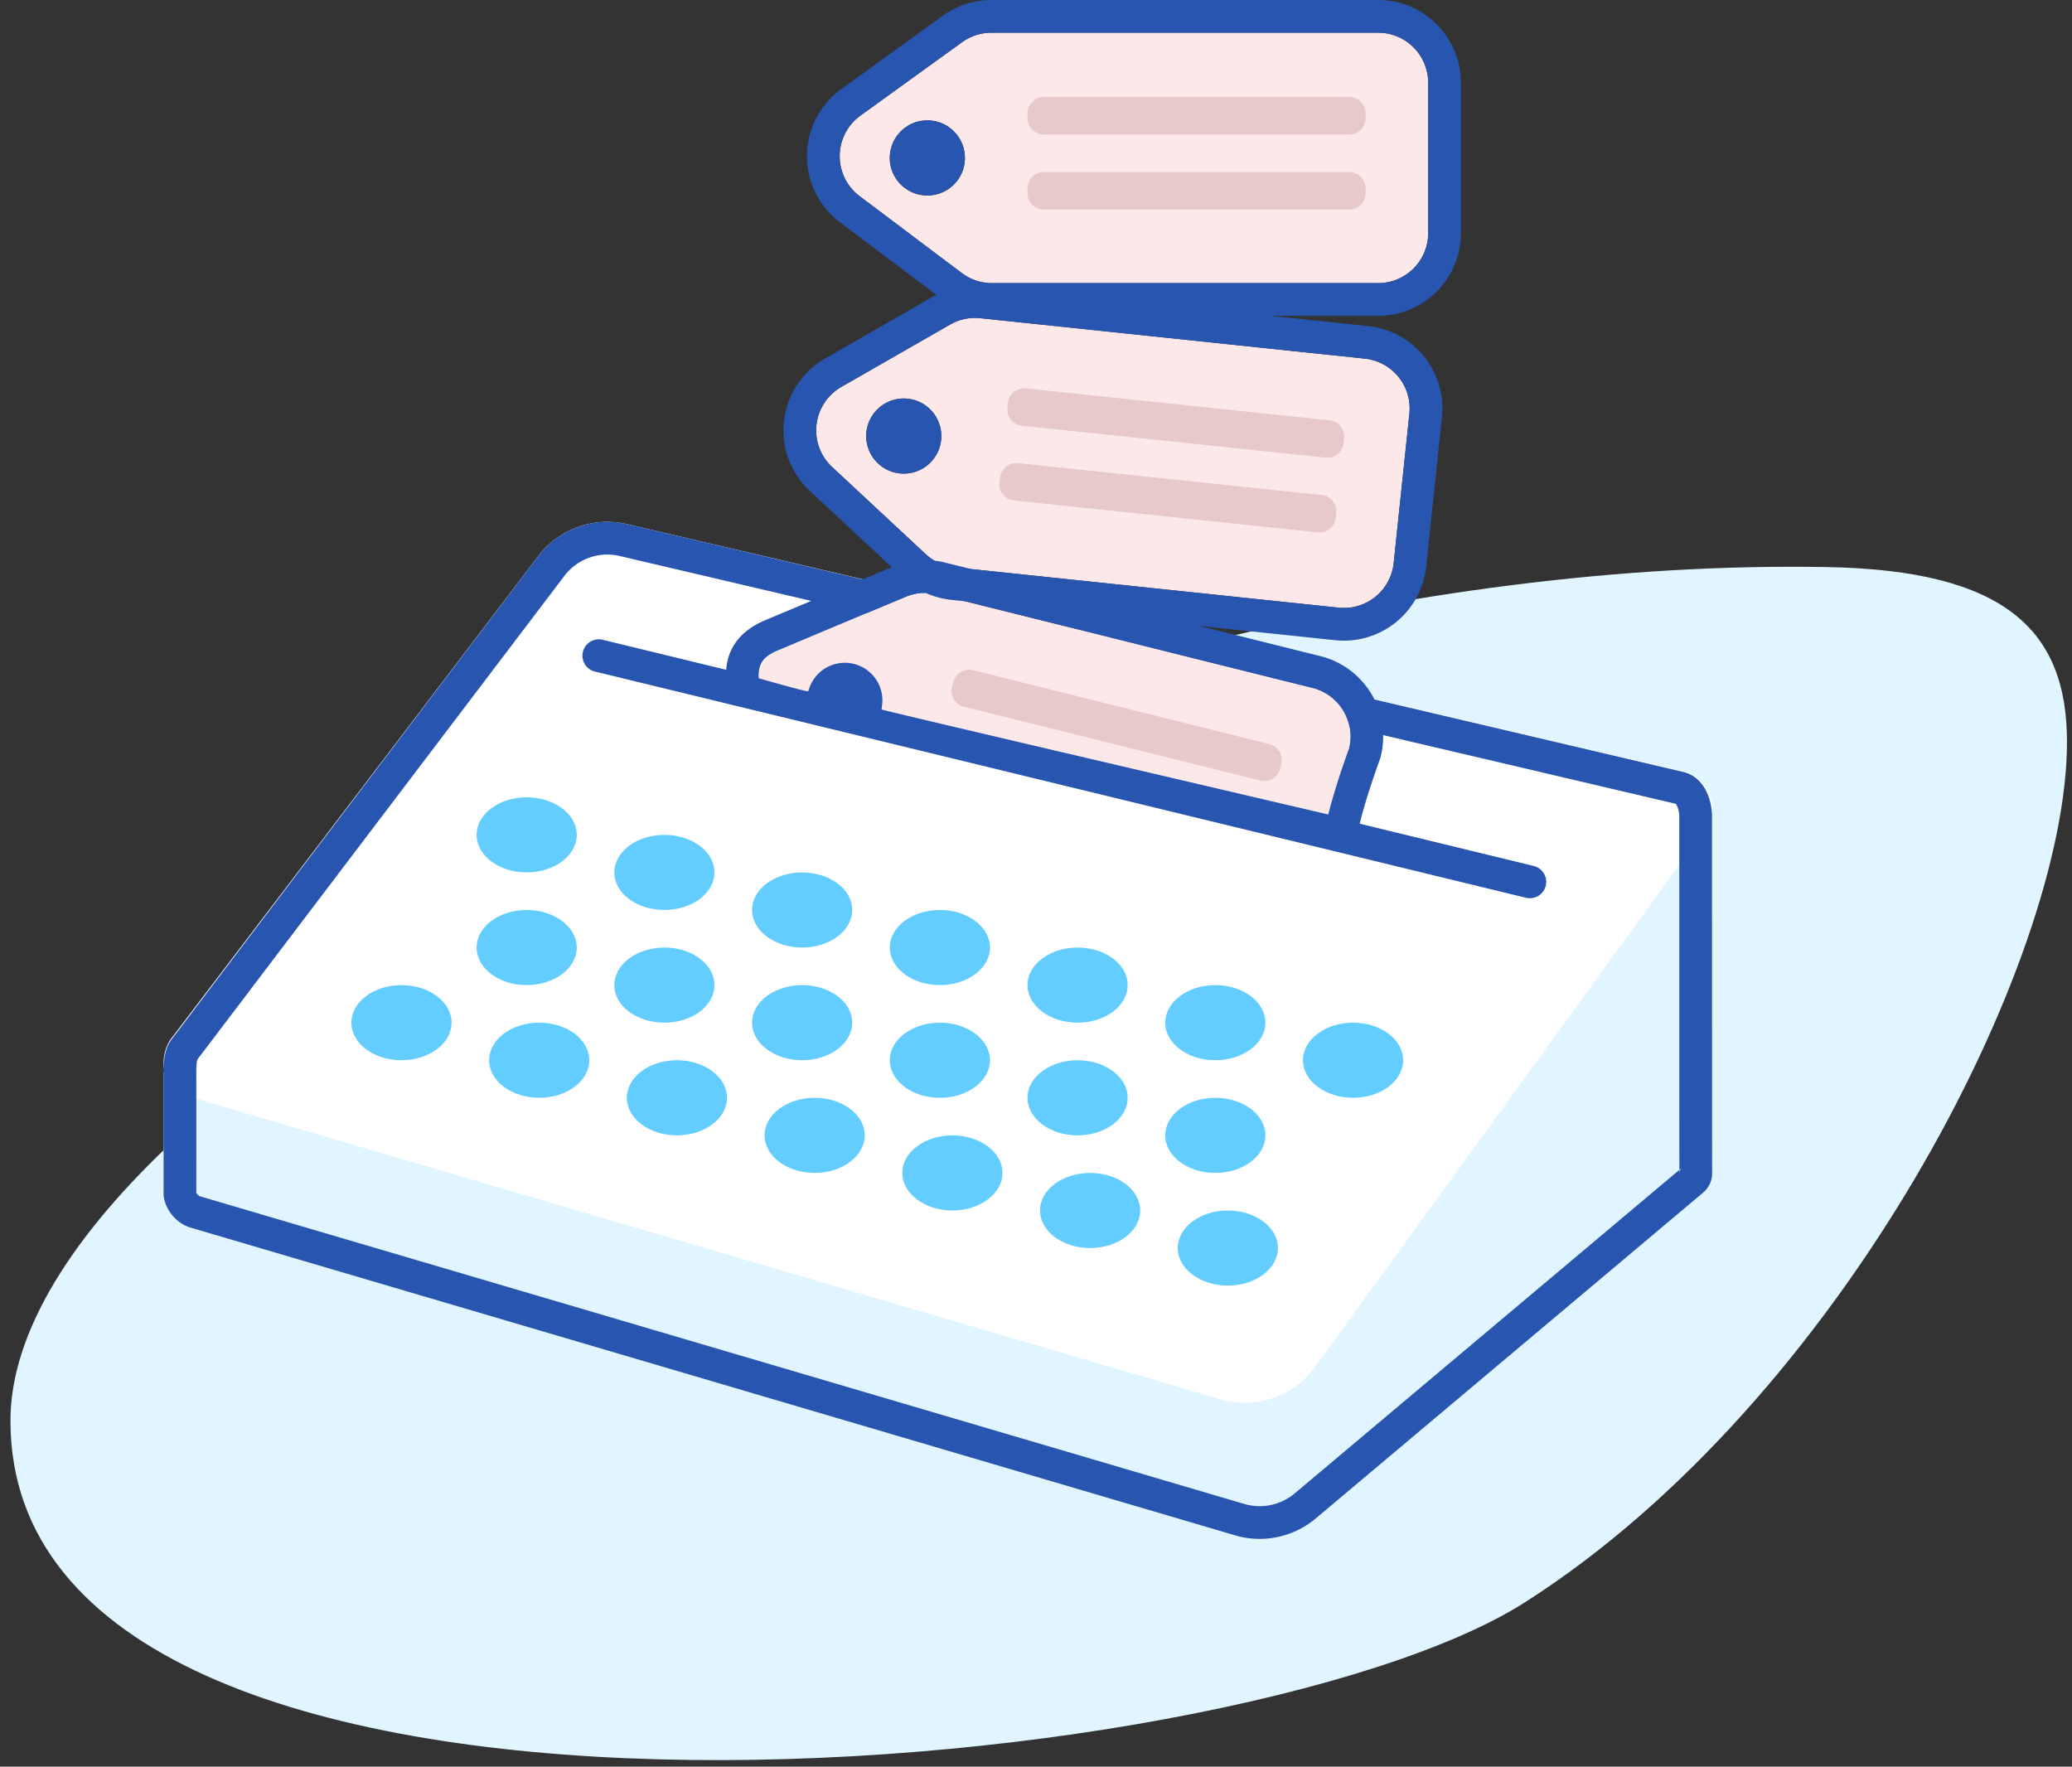 <svg width="190" height="162" viewBox="0 0 190 162" xmlns="http://www.w3.org/2000/svg"><rect x="0" y="0" width="190" height="162" fill="#333333" stroke="none"/><title>icon_backend_2</title><g fill-rule="nonzero" fill="none"><path d="M.959 130.28c0 43.591 112.203 33.66 138.882 16.648 29.019-18.503 49.7-58.74 49.7-78.895 0-10.258-5.687-15.743-22.02-16.033C91.987 50.66.958 97.89.958 130.28z" fill="#E0F5FF"/><path d="M52.176 81.148c69.878-5.397 104.816-7.314 104.816-5.75 0 21.304.001 32.002.006 32.095a2.307 2.307 0 0 1-.817 1.864l-35.527 29.88a7.983 7.983 0 0 1-7.396 1.552L16.55 112.298c-1.213-.357-1.547-1.664-1.551-2.85V98.303l37.176-17.155z" fill="#E0F5FF"/><path d="M57.508 48.062l96.857 22.668a3.411 3.411 0 0 1 1.984 5.325l-35.759 49.289a7.96 7.96 0 0 1-8.683 2.963l-94.464-27.723c-1.406-.413-2.438-1.65-2.443-3.03-.005-1.173.437-1.978.689-2.309l33.67-44.253a7.96 7.96 0 0 1 8.149-2.93z" fill="#FFF"/><path d="M48.296 80c-2.536 0-4.592-1.542-4.592-3.444 0-1.903 2.056-3.445 4.592-3.445 2.537 0 4.593 1.542 4.593 3.445 0 1.902-2.056 3.444-4.593 3.444zm12.63 3.444c-2.536 0-4.593-1.542-4.593-3.444s2.057-3.444 4.593-3.444 4.593 1.542 4.593 3.444-2.057 3.444-4.593 3.444zm12.63 3.445c-2.537 0-4.593-1.542-4.593-3.445 0-1.902 2.056-3.444 4.593-3.444 2.536 0 4.592 1.542 4.592 3.444 0 1.903-2.056 3.445-4.592 3.445zm12.63 3.444c-2.537 0-4.593-1.542-4.593-3.444s2.056-3.445 4.592-3.445c2.537 0 4.593 1.543 4.593 3.445s-2.056 3.444-4.593 3.444zm12.629 3.445c-2.537 0-4.593-1.542-4.593-3.445 0-1.902 2.056-3.444 4.593-3.444 2.536 0 4.592 1.542 4.592 3.444 0 1.903-2.056 3.445-4.592 3.445zm12.63 3.444c-2.537 0-4.593-1.542-4.593-3.444 0-1.903 2.056-3.445 4.592-3.445 2.537 0 4.593 1.542 4.593 3.445 0 1.902-2.056 3.444-4.593 3.444zm12.63 3.445c-2.537 0-4.594-1.542-4.594-3.445 0-1.902 2.057-3.444 4.593-3.444s4.593 1.542 4.593 3.444c0 1.903-2.057 3.445-4.593 3.445zm-87.26-3.445c-2.537 0-4.593-1.542-4.593-3.444 0-1.903 2.056-3.445 4.593-3.445 2.536 0 4.592 1.542 4.592 3.445 0 1.902-2.056 3.444-4.592 3.444zm12.63 3.445c-2.537 0-4.593-1.542-4.593-3.445 0-1.902 2.056-3.444 4.592-3.444 2.537 0 4.593 1.542 4.593 3.444 0 1.903-2.056 3.445-4.593 3.445zm12.63 3.444c-2.537 0-4.594-1.542-4.594-3.444 0-1.903 2.057-3.445 4.593-3.445s4.593 1.542 4.593 3.445c0 1.902-2.057 3.444-4.593 3.444zm12.629 3.445c-2.537 0-4.593-1.543-4.593-3.445s2.056-3.444 4.593-3.444c2.536 0 4.592 1.542 4.592 3.444s-2.056 3.445-4.592 3.445zM87.334 111c-2.537 0-4.593-1.542-4.593-3.444 0-1.903 2.056-3.445 4.592-3.445 2.537 0 4.593 1.542 4.593 3.445 0 1.902-2.056 3.444-4.593 3.444zm12.629 3.444c-2.536 0-4.593-1.542-4.593-3.444s2.057-3.444 4.593-3.444 4.593 1.542 4.593 3.444-2.057 3.444-4.593 3.444zm12.63 3.445c-2.537 0-4.593-1.542-4.593-3.445 0-1.902 2.056-3.444 4.593-3.444 2.536 0 4.592 1.542 4.592 3.444 0 1.903-2.056 3.445-4.592 3.445zM48.296 90.333c-2.536 0-4.592-1.542-4.592-3.444s2.056-3.445 4.592-3.445c2.537 0 4.593 1.543 4.593 3.445s-2.056 3.444-4.593 3.444zm12.63 3.445c-2.536 0-4.593-1.542-4.593-3.445 0-1.902 2.057-3.444 4.593-3.444s4.593 1.542 4.593 3.444c0 1.903-2.057 3.445-4.593 3.445zm12.63 3.444c-2.537 0-4.593-1.542-4.593-3.444 0-1.903 2.056-3.445 4.593-3.445 2.536 0 4.592 1.542 4.592 3.445 0 1.902-2.056 3.444-4.592 3.444zm12.63 3.445c-2.537 0-4.593-1.542-4.593-3.445 0-1.902 2.056-3.444 4.592-3.444 2.537 0 4.593 1.542 4.593 3.444 0 1.903-2.056 3.445-4.593 3.445zm12.629 3.444c-2.537 0-4.593-1.542-4.593-3.444 0-1.903 2.056-3.445 4.593-3.445 2.536 0 4.592 1.542 4.592 3.445 0 1.902-2.056 3.444-4.592 3.444zm12.63 3.445c-2.537 0-4.593-1.543-4.593-3.445s2.056-3.444 4.592-3.444c2.537 0 4.593 1.542 4.593 3.444s-2.056 3.445-4.593 3.445z" fill="#64CDFF"/><path d="M154 107.614v-.004a.691.691 0 0 1 .25-.549l-.252.212c0 .203.001.304.002.34zm-.009-16.41c0-6.15-.003-15.768-.003-16.305 0-.403-.095-.807-.24-1.064-.068-.121-.073-.125-.068-.124L56.822 50.983a4.948 4.948 0 0 0-5.072 1.83L18.127 97.119c-.072.126-.13.47-.127 1.297.003.82.003 4.49 0 11.022 0-.046.197.218.316.254l95.79 28.22a4.983 4.983 0 0 0 4.617-.97l35.275-29.668c-.003-1.027-.004-4.68-.007-16.07zm3.007 16.289a2.307 2.307 0 0 1-.817 1.864l-35.527 29.88a7.983 7.983 0 0 1-7.396 1.552l-95.79-28.22c-1.482-.444-2.464-1.935-2.468-3.121.003-6.535.003-10.209 0-11.021-.005-1.175.09-2.21.689-3.058L49.359 51a7.948 7.948 0 0 1 8.149-2.938l96.857 22.728c1.835.43 2.623 2.406 2.623 4.11 0 .11.005 32.5.01 32.593zM54.556 61.583a1.5 1.5 0 0 1 .708-2.916l85.395 20.747a1.5 1.5 0 0 1-.708 2.915L54.556 61.583z" fill="#2855AF"/><path d="M89.887 29.178l35.266 3.707a4.592 4.592 0 0 1 4.086 5.047l-1.44 13.702a4.592 4.592 0 0 1-5.046 4.088l-35.217-3.701a4.59 4.59 0 0 1-2.648-1.206l-8.582-7.99a4.593 4.593 0 0 1 .845-7.345l9.973-5.719a4.59 4.59 0 0 1 2.763-.583zm-7.403 14.23a3.444 3.444 0 1 0 .72-6.85 3.444 3.444 0 0 0-.72 6.85zM90.912 3h35.46a4.592 4.592 0 0 1 4.591 4.593V21.37a4.592 4.592 0 0 1-4.591 4.593h-35.41a4.59 4.59 0 0 1-2.76-.922l-9.37-7.049a4.593 4.593 0 0 1 .072-7.394l9.32-6.73A4.59 4.59 0 0 1 90.912 3zm-5.875 14.926a3.444 3.444 0 1 0 0-6.889 3.444 3.444 0 0 0 0 6.889zm-4.268 47.286a3.444 3.444 0 1 0-6.64-1.826 2.49 2.49 0 0 0-.055.28l-4.492-1.036c-.082-1.425.547-2.471 1.691-2.965.363-.157 4.315-1.814 11.858-4.972a4.59 4.59 0 0 1 2.817-.193l34.407 8.579a4.592 4.592 0 0 1 3.344 5.566c-.844 2.335-1.476 4.349-1.898 6.04l-41.032-9.473z" fill="#FDE8E9"/><path d="M89.887 29.178a4.59 4.59 0 0 0-2.763.583L77.15 35.48a4.592 4.592 0 0 0-.845 7.346l8.582 7.989a4.59 4.59 0 0 0 2.648 1.206l35.217 3.701a4.592 4.592 0 0 0 5.046-4.088l1.44-13.702a4.592 4.592 0 0 0-4.086-5.047l-35.266-3.707zm.314-2.983l35.265 3.706a7.592 7.592 0 0 1 6.757 8.345l-1.44 13.702a7.592 7.592 0 0 1-8.344 6.758l-35.216-3.702a7.59 7.59 0 0 1-4.379-1.993l-8.582-7.99a7.593 7.593 0 0 1 1.397-12.144l9.972-5.718a7.59 7.59 0 0 1 4.57-.964zm-7.717 17.213a3.444 3.444 0 1 0 .72-6.85 3.444 3.444 0 0 0-.72 6.85zM90.912 3a4.59 4.59 0 0 0-2.688.869l-9.32 6.729a4.592 4.592 0 0 0-.072 7.394l9.37 7.049a4.59 4.59 0 0 0 2.76.922h35.41a4.592 4.592 0 0 0 4.591-4.593V7.593A4.592 4.592 0 0 0 126.372 3h-35.46zm0-3h35.46c4.192 0 7.591 3.4 7.591 7.593V21.37a7.592 7.592 0 0 1-7.591 7.593h-35.41a7.59 7.59 0 0 1-4.564-1.525l-9.37-7.048a7.593 7.593 0 0 1 .12-12.224l9.32-6.73A7.59 7.59 0 0 1 90.912 0zm-5.875 17.926a3.444 3.444 0 1 0 0-6.889 3.444 3.444 0 0 0 0 6.889zm-4.224 47.127c-.01.037 13.653 3.248 40.988 9.632.422-1.691 1.054-3.705 1.898-6.04a4.592 4.592 0 0 0-3.344-5.566L85.948 54.5a4.59 4.59 0 0 0-2.817.193 5243.284 5243.284 0 0 0-11.858 4.972c-1.144.494-1.78 1.108-1.698 2.533 3.02.858 4.537 1.254 4.553 1.188a3.444 3.444 0 0 1 6.685 1.667zm-5.733 1.18c-.38.097-3.173-.48-8.377-1.732l-.123-2.13c-.155-2.684 1.15-4.444 3.504-5.46.38-.164 4.294-1.806 11.931-5.003a7.59 7.59 0 0 1 4.659-.319l34.407 8.579a7.592 7.592 0 0 1 5.529 9.203l-.038.15-.052.144c-.81 2.245-1.414 4.164-1.808 5.746l-.715 2.868-2.878-.672c-13.67-3.193-41.131-10.529-41.307-10.598-.293.275-3.805-1.113-4.732-.775z" fill="#2855AF"/><path d="M94.071 35.615l27.847 2.927a1.5 1.5 0 0 1 1.335 1.648l-.047.442a1.5 1.5 0 0 1-1.648 1.335L93.71 39.041a1.5 1.5 0 0 1-1.335-1.649l.047-.442a1.5 1.5 0 0 1 1.648-1.335zm-.72 6.851l27.847 2.927a1.5 1.5 0 0 1 1.335 1.649l-.047.442a1.5 1.5 0 0 1-1.648 1.335L92.99 45.892a1.5 1.5 0 0 1-1.335-1.649l.047-.442a1.5 1.5 0 0 1 1.648-1.335zm2.371-33.575h28a1.5 1.5 0 0 1 1.5 1.5v.445a1.5 1.5 0 0 1-1.5 1.5h-28a1.5 1.5 0 0 1-1.5-1.5v-.445a1.5 1.5 0 0 1 1.5-1.5zm0 6.89h28a1.5 1.5 0 0 1 1.5 1.5v.444a1.5 1.5 0 0 1-1.5 1.5h-28a1.5 1.5 0 0 1-1.5-1.5v-.445a1.5 1.5 0 0 1 1.5-1.5zm-6.495 45.678l27.168 6.774a1.5 1.5 0 0 1 1.093 1.818l-.108.431a1.5 1.5 0 0 1-1.818 1.093L88.394 64.8a1.5 1.5 0 0 1-1.093-1.819l.108-.43a1.5 1.5 0 0 1 1.818-1.093z" fill="#E7C9CA"/></g></svg>